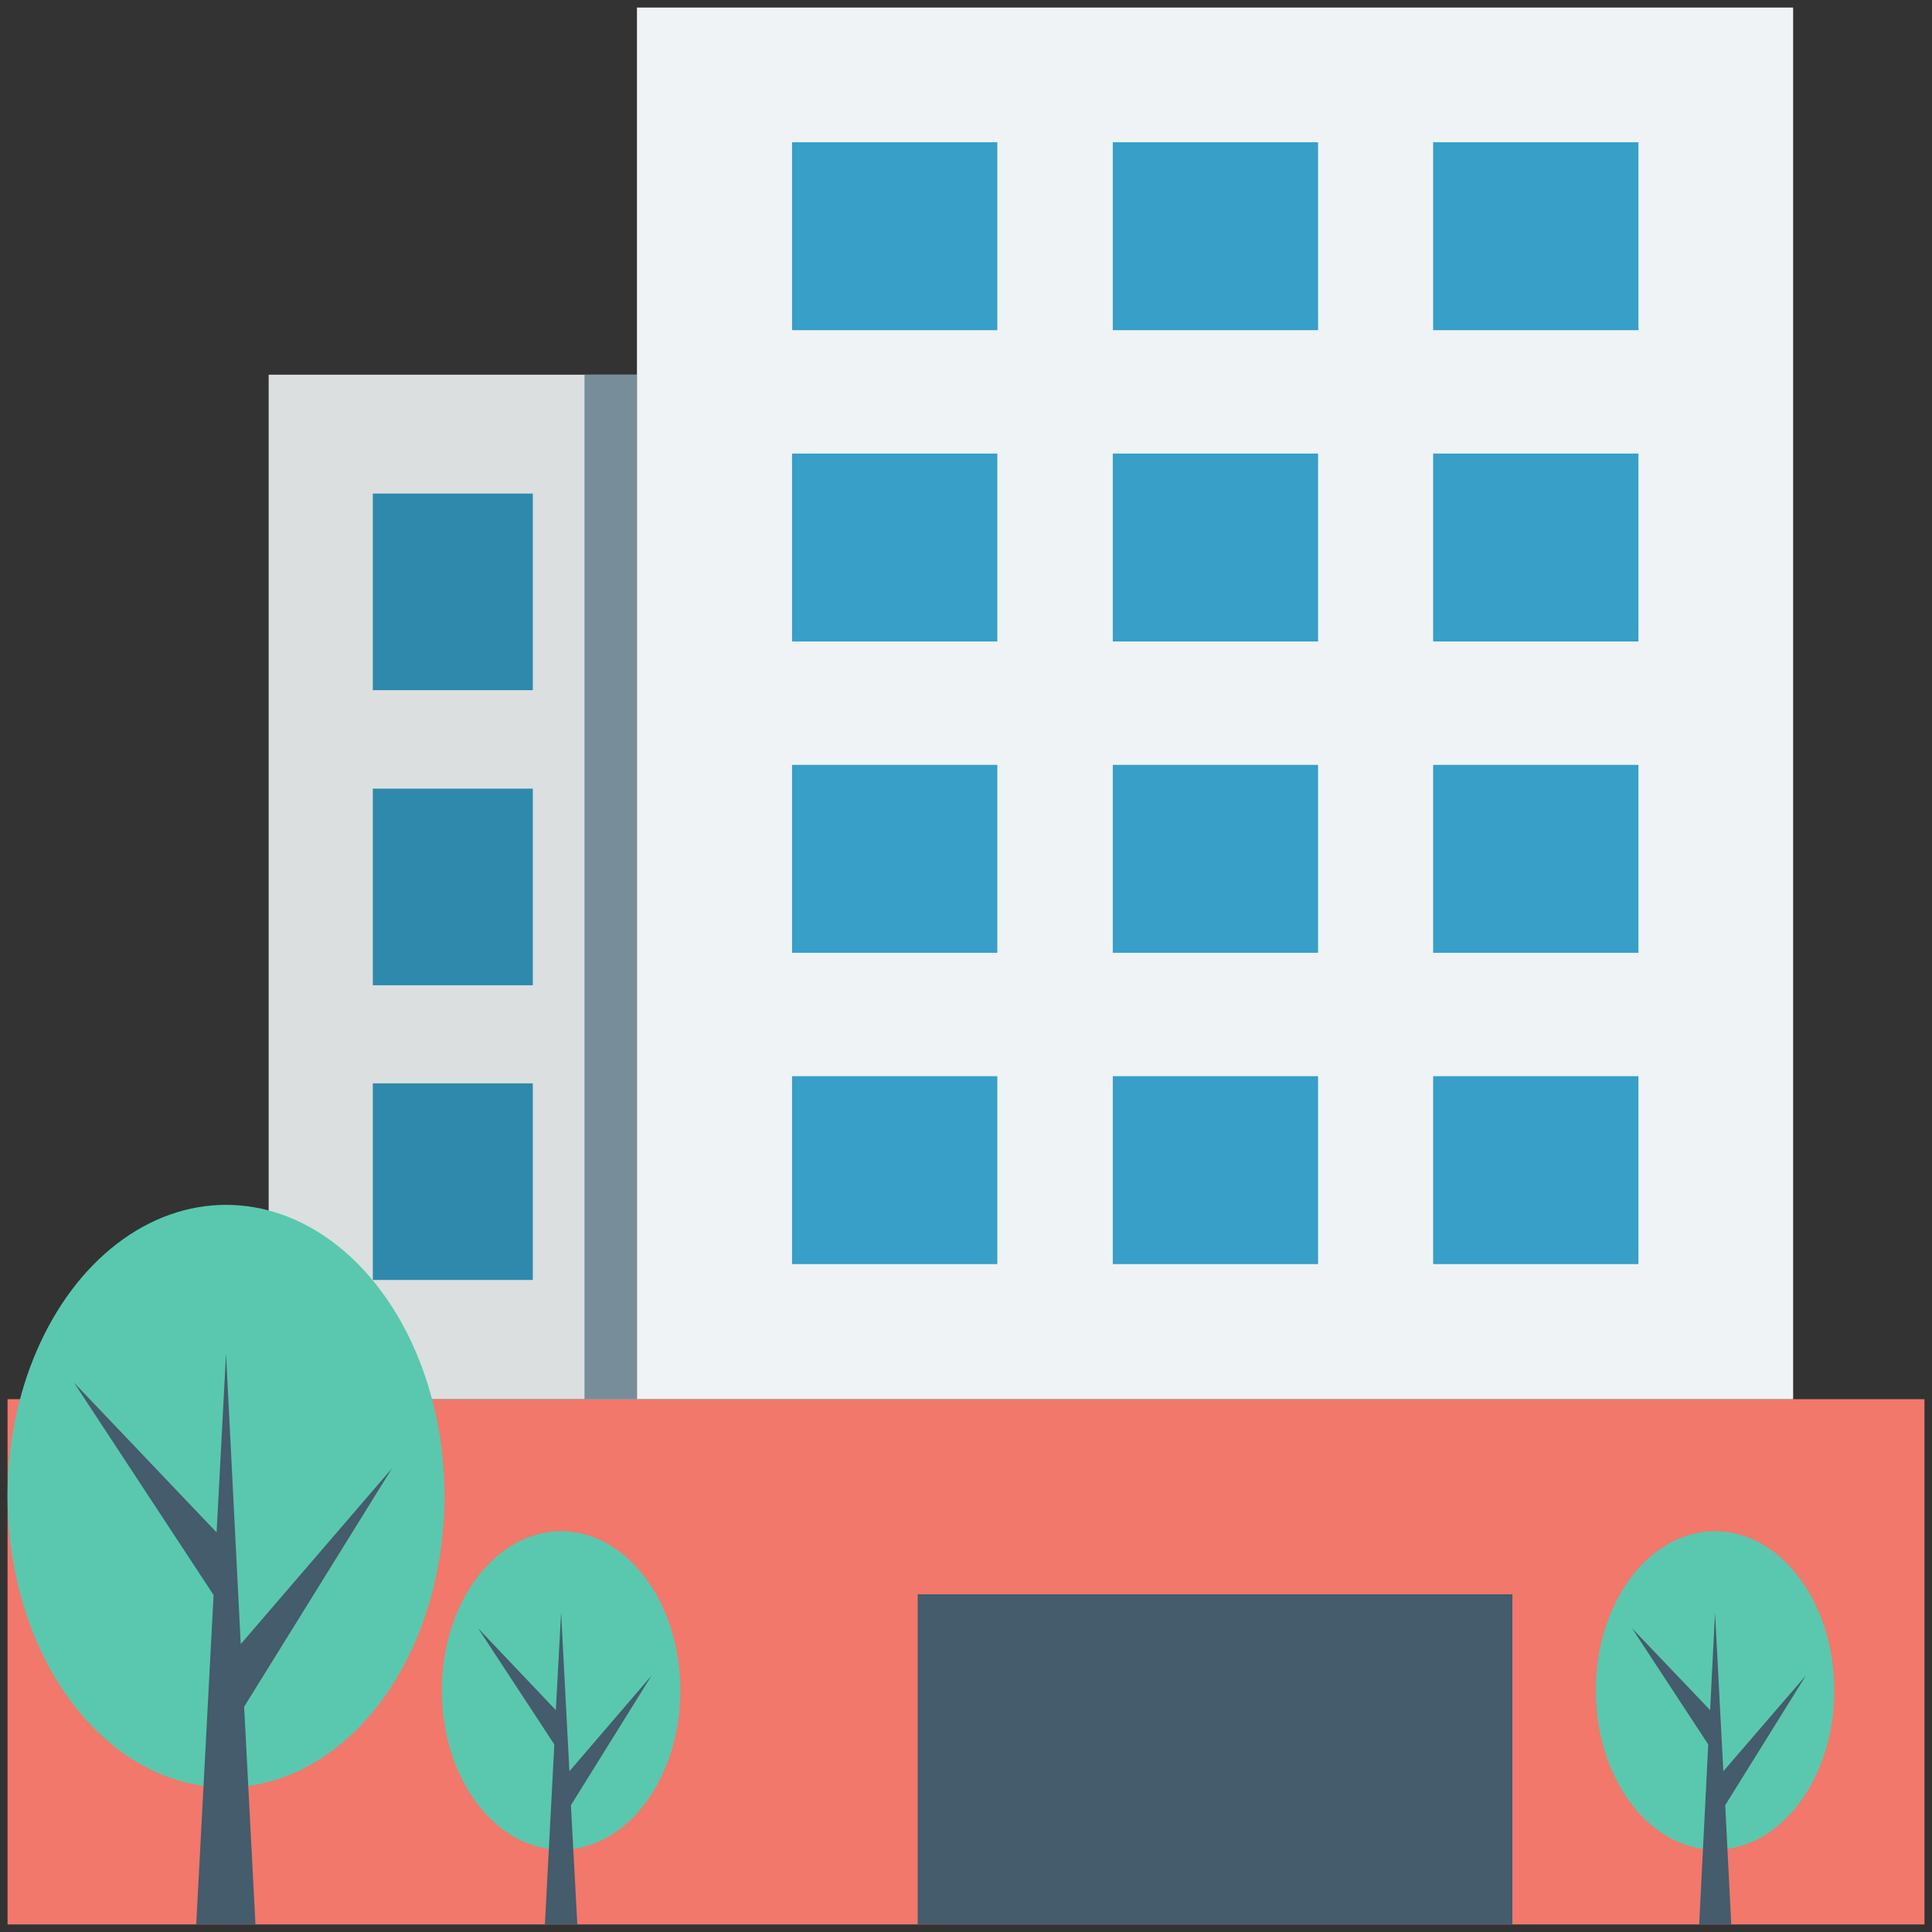 <svg id="Layer_1" enable-background="new 0 0 512 512" viewBox="0 0 512 512" xmlns="http://www.w3.org/2000/svg"><rect x="0" y="0" width="512" height="512" fill="#333333" stroke="none"/><g><g><path d="m2 370.8h508v139.2h-508z" fill="#f1786b"/></g><g><path d="m168.8 2h306.4v368.8h-306.4z" fill="#eff3f5"/></g><g><g><g><path d="m209.9 37.7h54.4v49.8h-54.4z" fill="#379fc8"/></g><g><path d="m294.9 37.7h54.4v49.8h-54.4z" fill="#379fc8"/></g><g><path d="m379.8 37.7h54.4v49.8h-54.4z" fill="#379fc8"/></g></g><g><g><path d="m209.9 120.2h54.4v49.8h-54.4z" fill="#379fc8"/></g><g><path d="m294.9 120.2h54.4v49.8h-54.4z" fill="#379fc8"/></g><g><path d="m379.8 120.2h54.4v49.8h-54.4z" fill="#379fc8"/></g></g><g><g><path d="m209.9 202.7h54.4v49.8h-54.4z" fill="#379fc8"/></g><g><path d="m294.9 202.7h54.4v49.8h-54.4z" fill="#379fc8"/></g><g><path d="m379.8 202.7h54.4v49.8h-54.4z" fill="#379fc8"/></g></g><g><g><path d="m209.9 285.2h54.4v49.8h-54.4z" fill="#379fc8"/></g><g><path d="m294.9 285.2h54.4v49.8h-54.4z" fill="#379fc8"/></g><g><path d="m379.8 285.2h54.4v49.8h-54.4z" fill="#379fc8"/></g></g></g><g><path d="m243.2 422.5h157.6v87.5h-157.6z" fill="#445c6c"/></g><g><path d="m71.2 99.3h97.7v271.5h-97.7z" fill="#dbdfe0"/></g><g><path d="m154.9 99.3h13.9v271.5h-13.9z" fill="#788d9a"/></g><g><g><path d="m98.8 130.8h42.4v52.1h-42.4z" fill="#2e89ac"/></g><g><path d="m98.8 209h42.4v52.1h-42.4z" fill="#2e89ac"/></g><g><path d="m98.8 287.1h42.4v52.1h-42.4z" fill="#2e89ac"/></g></g><g><g><ellipse cx="59.9" cy="396.5" fill="#5ac8ae" rx="57.9" ry="77.2"/></g><g><path d="m103.9 389.1-40.1 46.6-3.9-77-2.5 47.4-37.8-39.7 37 56.3-4.6 87.3h15.7l-3-57.7z" fill="#445c6c"/></g></g><g><g><ellipse cx="148.7" cy="448" fill="#5ac8ae" rx="31.6" ry="42.2"/></g><g><path d="m172.7 444-21.8 25.4-2.2-42.1-1.4 25.9-20.6-21.7 20.2 30.8-2.5 47.7h8.6l-1.7-31.6z" fill="#445c6c"/></g></g><g><g><ellipse cx="454.5" cy="448" fill="#5ac8ae" rx="31.6" ry="42.2"/></g><g><path d="m478.6 444-21.9 25.4-2.2-42.1-1.3 25.9-20.7-21.7 20.2 30.8-2.4 47.7h8.5l-1.6-31.6z" fill="#445c6c"/></g></g></g></svg>